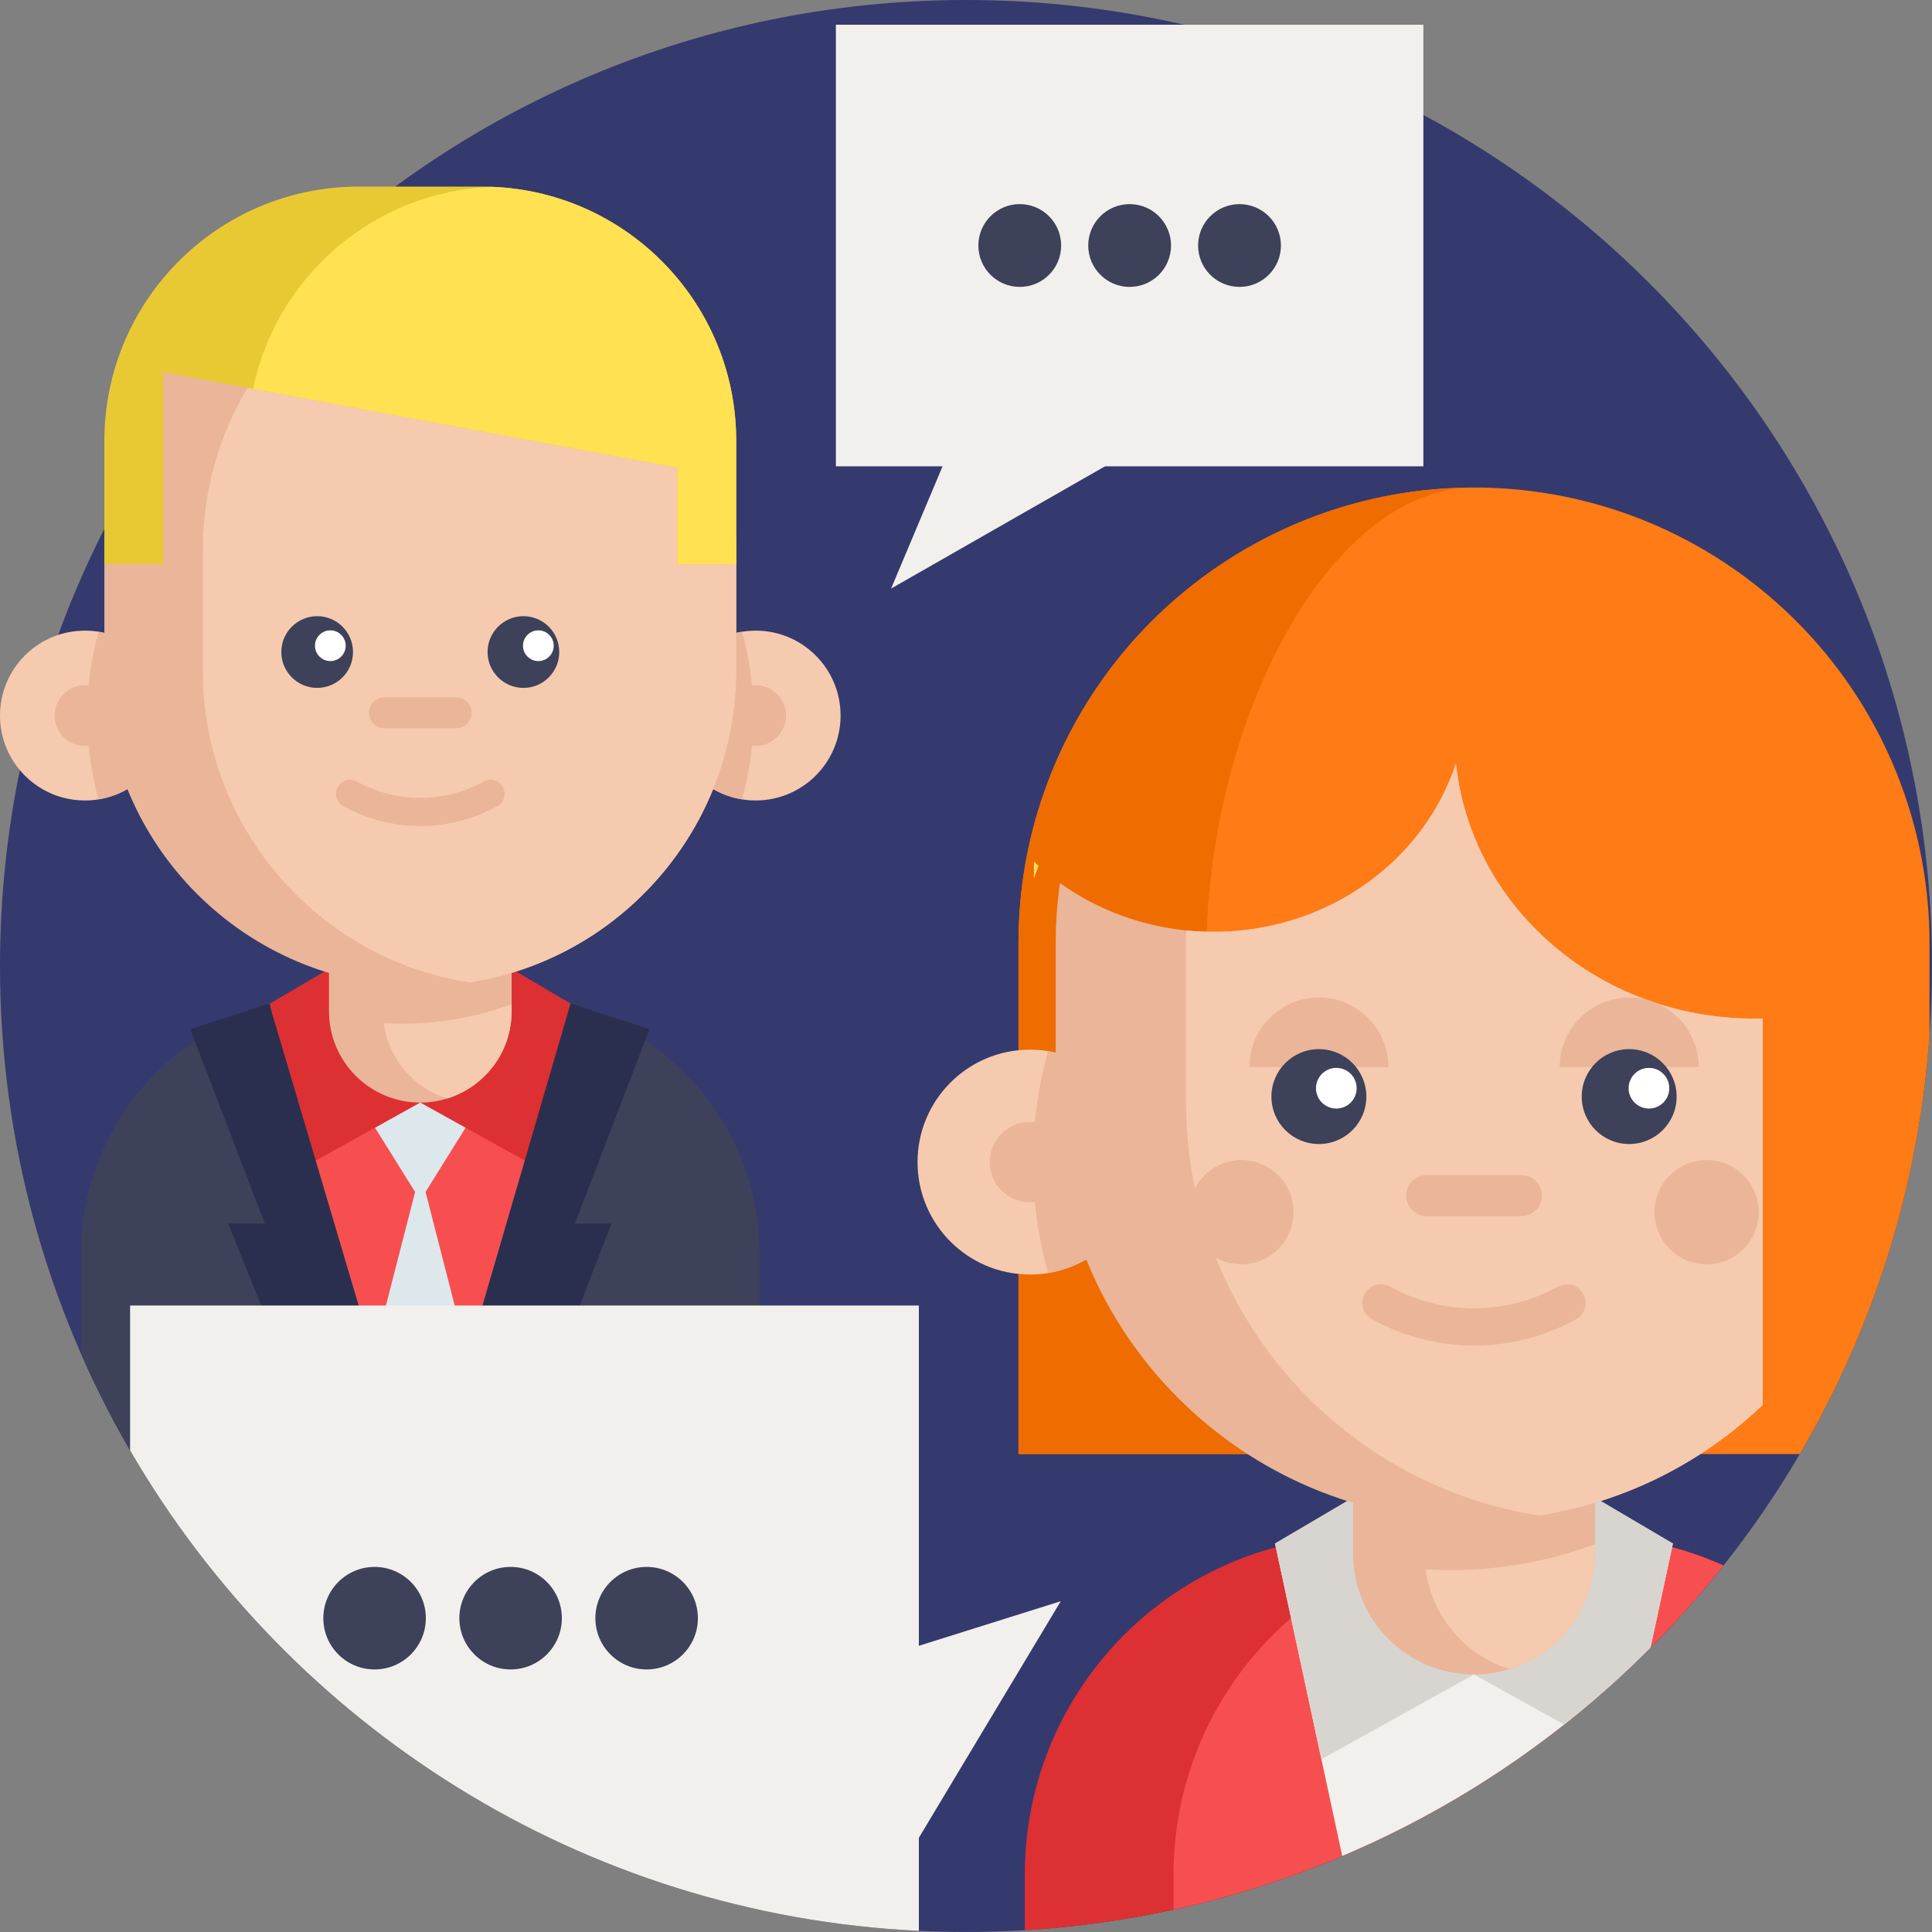 <?xml version="1.0" encoding="UTF-8"?> <svg xmlns="http://www.w3.org/2000/svg" width="60" height="60" viewBox="0 0 60 60" fill="none"><rect x="0" y="0" width="60" height="60" fill="#808080" stroke="none"/> <path d="M60 30C60 30.727 59.974 31.447 59.923 32.161C59.588 36.879 58.161 41.296 55.894 45.157C55.184 46.369 54.392 47.525 53.524 48.619C52.817 49.511 52.061 50.362 51.259 51.167C50.413 52.016 49.517 52.815 48.576 53.559C46.486 55.209 44.17 56.587 41.684 57.639C40.01 58.348 38.258 58.909 36.446 59.306C34.946 59.633 33.402 59.85 31.826 59.945C31.222 59.981 30.614 59.999 30 59.999C29.509 59.999 29.02 59.987 28.536 59.964C18.065 59.461 9.003 53.591 4.04 45.044C1.471 40.621 0 35.482 0 30C0 13.431 13.432 0 30 0C46.569 0 60 13.431 60 30V30Z" fill="#343A6E"></path> <path d="M23.589 38.935V59.313C14.123 57.252 6.325 50.723 2.517 42.045V38.935C2.517 35.258 5.013 32.163 8.405 31.258C8.529 31.223 8.654 31.192 8.781 31.166C9.118 31.092 9.463 31.042 9.815 31.014C10.029 30.997 10.246 30.987 10.465 30.987H15.641C16.22 30.987 16.783 31.048 17.327 31.166C17.359 31.171 17.389 31.179 17.42 31.186C17.512 31.207 17.602 31.229 17.693 31.254C17.697 31.255 17.697 31.255 17.7 31.256C18.595 31.495 19.428 31.887 20.168 32.401C22.236 33.836 23.589 36.227 23.589 38.935Z" fill="#3D4159"></path> <path d="M17.72 31.166L17.7 31.256L15.165 43.045C15.034 43.057 14.902 43.067 14.77 43.076C14.585 43.088 14.398 43.099 14.21 43.108C13.827 43.126 13.441 43.135 13.054 43.135C12.656 43.135 12.262 43.126 11.869 43.106C11.691 43.098 11.514 43.088 11.336 43.075C11.203 43.066 11.072 43.057 10.94 43.045L8.405 31.257L8.386 31.166H17.72Z" fill="#F74F4F"></path> <path d="M15.187 33.855L13.053 37.277L10.919 33.855" fill="#DDE8ED"></path> <path d="M14.77 43.076C14.585 43.088 13.441 49.135 13.054 49.135C12.656 49.135 11.514 43.088 11.336 43.075L13.054 36.386L14.77 43.076Z" fill="#DDE8ED"></path> <path d="M13.052 34.241L9.474 36.229L8.386 31.166L10.609 29.857" fill="#DD3033"></path> <path d="M13.052 34.241L16.631 36.229L17.719 31.166L15.496 29.857" fill="#DD3033"></path> <path d="M17.855 37.998H18.989L14.12 50.602L13.161 53.084L12.098 50.442L13.076 47.084L17.693 31.254L17.72 31.166L20.168 31.965L17.855 37.998Z" fill="#2A2F4F"></path> <path d="M14.12 50.602L13.161 53.084L12.098 50.442L7.089 37.998H8.225L5.911 31.965L8.36 31.166L8.386 31.254L13.076 47.084L14.12 50.602Z" fill="#2A2F4F"></path> <path d="M15.889 27.925V31.405C15.889 32.68 15.049 33.756 13.891 34.114C13.627 34.196 13.344 34.241 13.053 34.241C11.487 34.241 10.217 32.971 10.217 31.405V27.925H15.889Z" fill="#EAB599"></path> <path d="M15.889 31.185V31.405C15.889 32.68 15.049 33.756 13.891 34.114C12.848 33.793 12.063 32.885 11.918 31.775C12.107 31.786 12.297 31.792 12.489 31.792C13.025 31.792 13.551 31.75 14.063 31.665C14.695 31.564 15.305 31.402 15.889 31.185Z" fill="#F6CAAE"></path> <path d="M5.274 22.222C5.274 23.535 4.315 24.624 3.06 24.825C2.922 24.848 2.781 24.859 2.637 24.859C1.18 24.859 0 23.679 0 22.222C0 20.765 1.18 19.585 2.637 19.585C2.781 19.585 2.922 19.597 3.06 19.619C4.315 19.821 5.274 20.909 5.274 22.222Z" fill="#F6CAAE"></path> <path d="M5.274 22.222C5.274 23.535 4.315 24.624 3.06 24.825C2.831 23.996 2.709 23.123 2.709 22.222C2.709 21.321 2.831 20.448 3.06 19.619C4.315 19.821 5.274 20.909 5.274 22.222Z" fill="#EAB599"></path> <path d="M3.58 22.222C3.58 22.743 3.158 23.165 2.637 23.165C2.117 23.165 1.695 22.743 1.695 22.222C1.695 21.702 2.117 21.28 2.637 21.28C3.158 21.28 3.58 21.702 3.58 22.222Z" fill="#EAB599"></path> <path d="M20.831 22.222C20.831 23.535 21.79 24.624 23.046 24.825C23.183 24.848 23.324 24.859 23.469 24.859C24.925 24.859 26.105 23.679 26.105 22.222C26.105 20.765 24.925 19.585 23.469 19.585C23.324 19.585 23.183 19.597 23.046 19.619C21.79 19.821 20.831 20.909 20.831 22.222Z" fill="#F6CAAE"></path> <path d="M20.831 22.222C20.831 23.535 21.79 24.624 23.046 24.825C23.274 23.996 23.396 23.123 23.396 22.222C23.396 21.321 23.274 20.448 23.046 19.619C21.79 19.821 20.831 20.909 20.831 22.222Z" fill="#EAB599"></path> <path d="M22.864 17.085V20.821C22.864 25.703 19.297 29.754 14.627 30.505C14.612 30.508 14.595 30.51 14.579 30.513C14.083 30.593 13.573 30.632 13.053 30.632C7.634 30.632 3.241 26.239 3.241 20.821V17.085C3.241 15.943 3.436 14.847 3.796 13.829C5.138 10.01 8.776 7.272 13.053 7.272H13.053C13.573 7.272 14.084 7.313 14.581 7.391C19.274 8.125 22.864 12.186 22.864 17.085Z" fill="#EAB599"></path> <path d="M24.411 22.222C24.411 22.743 23.989 23.165 23.469 23.165C22.948 23.165 22.526 22.743 22.526 22.222C22.526 21.702 22.948 21.28 23.469 21.28C23.989 21.28 24.411 21.702 24.411 22.222Z" fill="#EAB599"></path> <path d="M22.864 17.085V20.821C22.864 25.703 19.297 29.754 14.627 30.505C14.612 30.508 14.595 30.51 14.579 30.513C9.886 29.78 6.297 25.719 6.297 20.821V17.085C6.297 12.186 9.887 8.124 14.581 7.391C19.274 8.125 22.864 12.186 22.864 17.085V17.085Z" fill="#F6CAAE"></path> <path d="M10.963 20.249C10.963 20.864 10.465 21.363 9.85 21.363C9.236 21.363 8.737 20.864 8.737 20.249C8.737 19.635 9.236 19.136 9.85 19.136C10.465 19.136 10.963 19.635 10.963 20.249Z" fill="#3D4159"></path> <path d="M17.368 20.249C17.368 20.864 16.87 21.363 16.256 21.363C15.641 21.363 15.142 20.864 15.142 20.249C15.142 19.635 15.641 19.136 16.256 19.136C16.87 19.136 17.368 19.635 17.368 20.249Z" fill="#3D4159"></path> <path d="M10.736 20.053C10.736 20.317 10.523 20.53 10.259 20.53C9.996 20.53 9.782 20.317 9.782 20.053C9.782 19.79 9.996 19.576 10.259 19.576C10.523 19.576 10.736 19.79 10.736 20.053Z" fill="white"></path> <path d="M17.196 20.053C17.196 20.317 16.983 20.53 16.719 20.53C16.456 20.53 16.242 20.317 16.242 20.053C16.242 19.79 16.456 19.576 16.719 19.576C16.983 19.576 17.196 19.79 17.196 20.053Z" fill="white"></path> <path d="M14.166 22.615H11.94C11.675 22.615 11.46 22.4 11.46 22.135C11.46 21.87 11.675 21.655 11.94 21.655H14.166C14.431 21.655 14.646 21.87 14.646 22.135C14.646 22.4 14.431 22.615 14.166 22.615Z" fill="#EAB599"></path> <path d="M13.053 25.653C12.232 25.653 11.41 25.447 10.661 25.036C10.45 24.919 10.373 24.654 10.489 24.443C10.605 24.231 10.87 24.154 11.082 24.27C12.316 24.949 13.79 24.949 15.025 24.27C15.236 24.154 15.501 24.231 15.617 24.443C15.733 24.654 15.656 24.919 15.445 25.036C14.696 25.447 13.874 25.653 13.053 25.653Z" fill="#EAB599"></path> <path d="M22.864 13.694V17.521H21.038V14.524L7.857 12.074L5.067 11.556V17.521H3.241V13.694C3.241 9.331 6.778 5.795 11.14 5.795H14.966C15.07 5.795 15.174 5.796 15.277 5.802C19.495 5.964 22.864 9.435 22.864 13.694Z" fill="#E8C934"></path> <path d="M22.864 13.694V17.521H21.038V14.524L7.857 12.074C8.583 8.586 11.609 5.943 15.277 5.802C19.495 5.964 22.864 9.435 22.864 13.694Z" fill="#FFE152"></path> <path d="M53.524 48.619C52.817 49.511 52.061 50.362 51.259 51.167C48.536 53.902 45.29 56.113 41.684 57.639C40.01 58.348 38.258 58.909 36.446 59.306C34.946 59.633 33.402 59.85 31.826 59.945V58.217C31.826 53.35 35.132 49.252 39.622 48.051C39.786 48.008 39.951 47.967 40.119 47.931C40.565 47.834 41.023 47.767 41.489 47.729C41.772 47.706 42.059 47.695 42.35 47.695H49.203C49.968 47.695 50.715 47.775 51.435 47.931C51.475 47.94 51.518 47.948 51.557 47.958C51.678 47.985 51.8 48.016 51.919 48.049C51.923 48.049 51.926 48.049 51.928 48.05C52.479 48.198 53.013 48.388 53.524 48.619V48.619Z" fill="#DD3033"></path> <path d="M53.524 48.619C49.304 53.943 43.316 57.802 36.446 59.306V58.217C36.446 53.35 39.752 49.252 44.242 48.051C44.406 48.008 44.572 47.967 44.739 47.931C45.185 47.834 45.643 47.767 46.11 47.729C46.394 47.706 46.68 47.695 46.97 47.695H49.203C49.968 47.695 50.715 47.775 51.435 47.931C51.475 47.94 51.518 47.948 51.557 47.958C51.678 47.985 51.8 48.016 51.919 48.049C51.923 48.049 51.926 48.049 51.928 48.05C52.479 48.198 53.013 48.388 53.524 48.619V48.619Z" fill="#F74F4F"></path> <path d="M51.955 47.931L51.928 48.05L51.258 51.167C48.536 53.902 45.29 56.113 41.684 57.639L39.622 48.051L39.597 47.931H51.955Z" fill="#F2F0EC"></path> <path d="M45.776 52.002L41.038 54.635L39.597 47.931L42.54 46.198" fill="#D8D5D0"></path> <path d="M51.954 47.932L51.259 51.167C50.413 52.016 49.517 52.815 48.576 53.559L45.775 52.002L49.011 46.198L51.954 47.932Z" fill="#D8D5D0"></path> <path d="M59.923 29.287V32.161C59.588 36.879 58.161 41.296 55.894 45.157H31.63V29.287C31.63 27.676 31.899 26.095 32.431 24.592C34.417 18.94 39.78 15.14 45.776 15.14C46.518 15.14 47.261 15.198 47.98 15.312C51.275 15.828 54.296 17.509 56.488 20.047C58.703 22.613 59.923 25.894 59.923 29.287V29.287Z" fill="#FF7B15"></path> <path d="M37.45 29.907C37.45 35.521 40.736 42.015 42.542 45.157H31.63V29.288C31.63 27.675 31.899 26.096 32.43 24.592C34.404 18.972 39.718 15.185 45.673 15.142C41.324 15.251 37.45 22.228 37.45 29.907V29.907Z" fill="#EF6C00"></path> <path d="M49.531 43.641V48.248C49.531 49.935 48.419 51.361 46.887 51.834C46.536 51.943 46.163 52.002 45.776 52.002C43.703 52.002 42.022 50.322 42.022 48.248V43.641H49.531Z" fill="#EAB599"></path> <path d="M49.531 47.957V48.248C49.531 49.935 48.419 51.361 46.887 51.834C45.505 51.41 44.465 50.208 44.274 48.737C44.524 48.753 44.777 48.761 45.03 48.761C45.74 48.761 46.437 48.704 47.115 48.593C47.95 48.458 48.758 48.243 49.531 47.957Z" fill="#F6CAAE"></path> <path d="M35.478 36.09C35.478 37.828 34.208 39.269 32.546 39.536C32.364 39.566 32.177 39.581 31.986 39.581C30.057 39.581 28.495 38.019 28.495 36.09C28.495 34.161 30.057 32.598 31.986 32.598C32.177 32.598 32.364 32.613 32.546 32.643C34.208 32.91 35.478 34.352 35.478 36.09V36.09Z" fill="#F6CAAE"></path> <path d="M35.478 36.09C35.478 37.828 34.208 39.269 32.546 39.536C32.243 38.438 32.082 37.283 32.082 36.09C32.082 34.897 32.243 33.741 32.546 32.643C34.208 32.91 35.478 34.352 35.478 36.09V36.09Z" fill="#EAB599"></path> <path d="M33.234 36.09C33.234 36.779 32.675 37.337 31.986 37.337C31.297 37.337 30.738 36.779 30.738 36.09C30.738 35.401 31.297 34.842 31.986 34.842C32.675 34.842 33.234 35.401 33.234 36.09Z" fill="#EAB599"></path> <path d="M54.742 31.631V43.633C52.886 45.404 50.508 46.63 47.861 47.056C47.84 47.06 47.818 47.064 47.797 47.067C47.14 47.172 46.465 47.224 45.776 47.224C38.602 47.224 32.786 41.408 32.786 34.234V29.288C32.786 28.654 32.831 28.031 32.919 27.422C36.01 29.645 40.441 29.425 43.265 26.757C44.199 25.874 44.849 24.822 45.217 23.707C45.421 25.66 46.315 27.561 47.898 29.058C49.783 30.838 52.274 31.697 54.742 31.631V31.631Z" fill="#EAB599"></path> <path d="M54.742 31.631V43.633C52.886 45.404 50.508 46.63 47.861 47.056C47.84 47.06 47.819 47.064 47.797 47.067C41.584 46.096 36.832 40.719 36.832 34.234V29.288C36.832 29.156 36.834 29.025 36.839 28.895C39.129 29.129 41.508 28.418 43.265 26.757C44.2 25.874 44.849 24.822 45.217 23.707C45.421 25.66 46.315 27.561 47.898 29.058C49.783 30.838 52.274 31.697 54.742 31.631V31.631Z" fill="#F6CAAE"></path> <path d="M32.109 27.275L32.255 26.889C32.206 26.845 32.157 26.802 32.109 26.757V27.275Z" fill="#FFE152"></path> <path d="M52.753 33.138C52.753 31.946 51.787 30.98 50.595 30.98C49.404 30.98 48.438 31.946 48.438 33.138" fill="#EAB599"></path> <path d="M43.116 33.138C43.116 31.946 42.15 30.98 40.959 30.98C39.767 30.98 38.801 31.946 38.801 33.138" fill="#EAB599"></path> <path d="M42.433 34.056C42.433 34.87 41.773 35.529 40.959 35.529C40.145 35.529 39.485 34.87 39.485 34.056C39.485 33.242 40.145 32.582 40.959 32.582C41.773 32.582 42.433 33.242 42.433 34.056Z" fill="#3D4159"></path> <path d="M52.069 34.056C52.069 34.87 51.409 35.529 50.595 35.529C49.781 35.529 49.122 34.87 49.122 34.056C49.122 33.242 49.781 32.582 50.595 32.582C51.409 32.582 52.069 33.242 52.069 34.056V34.056Z" fill="#3D4159"></path> <path d="M47.251 37.766H44.304C43.953 37.766 43.668 37.482 43.668 37.131C43.668 36.779 43.953 36.495 44.304 36.495H47.251C47.602 36.495 47.887 36.779 47.887 37.131C47.887 37.482 47.602 37.766 47.251 37.766Z" fill="#EAB599"></path> <path d="M45.777 41.788C44.689 41.788 43.602 41.516 42.61 40.97C42.33 40.816 42.228 40.465 42.382 40.185C42.536 39.906 42.887 39.804 43.167 39.957C44.801 40.856 46.753 40.856 48.388 39.957C48.667 39.803 49.018 39.906 49.172 40.185C49.326 40.465 49.224 40.816 48.944 40.97C47.953 41.516 46.865 41.788 45.777 41.788Z" fill="#EAB599"></path> <path d="M42.132 33.796C42.132 34.145 41.85 34.427 41.501 34.427C41.152 34.427 40.869 34.145 40.869 33.796C40.869 33.447 41.152 33.164 41.501 33.164C41.85 33.164 42.132 33.447 42.132 33.796Z" fill="white"></path> <path d="M51.841 33.796C51.841 34.145 51.558 34.427 51.209 34.427C50.861 34.427 50.578 34.145 50.578 33.796C50.578 33.447 50.861 33.164 51.209 33.164C51.558 33.164 51.841 33.447 51.841 33.796Z" fill="white"></path> <path d="M54.618 37.645C54.618 38.539 53.894 39.263 53 39.263C52.107 39.263 51.382 38.539 51.382 37.645C51.382 36.752 52.107 36.027 53 36.027C53.894 36.027 54.618 36.752 54.618 37.645V37.645Z" fill="#EAB599"></path> <path d="M40.171 37.645C40.171 38.539 39.447 39.263 38.553 39.263C37.659 39.263 36.935 38.539 36.935 37.645C36.935 36.752 37.659 36.027 38.553 36.027C39.447 36.027 40.171 36.752 40.171 37.645V37.645Z" fill="#EAB599"></path> <path d="M28.536 40.544V59.964C18.065 59.461 9.003 53.591 4.04 45.044V40.544H28.536Z" fill="#F2F0EC"></path> <path d="M28.536 57.074L32.943 49.727L26.515 51.747" fill="#F2F0EC"></path> <path d="M25.959 0.768H44.204V14.482H25.959V0.768Z" fill="#F2F0EC"></path> <path d="M29.633 13.625L27.674 18.278L36.245 13.38L29.633 13.625Z" fill="#F2F0EC"></path> <path d="M32.955 7.625C32.955 8.335 32.38 8.91 31.67 8.91C30.959 8.91 30.384 8.335 30.384 7.625C30.384 6.915 30.959 6.339 31.67 6.339C32.38 6.339 32.955 6.915 32.955 7.625Z" fill="#3D4159"></path> <path d="M36.367 7.625C36.367 8.335 35.792 8.91 35.081 8.91C34.372 8.91 33.796 8.335 33.796 7.625C33.796 6.915 34.372 6.339 35.081 6.339C35.792 6.339 36.367 6.915 36.367 7.625Z" fill="#3D4159"></path> <path d="M39.78 7.625C39.78 8.335 39.204 8.91 38.494 8.91C37.784 8.91 37.208 8.335 37.208 7.625C37.208 6.915 37.784 6.339 38.494 6.339C39.204 6.339 39.78 6.915 39.78 7.625Z" fill="#3D4159"></path> <path d="M13.225 50.254C13.225 51.133 12.512 51.846 11.633 51.846C10.754 51.846 10.041 51.133 10.041 50.254C10.041 49.375 10.754 48.662 11.633 48.662C12.512 48.662 13.225 49.375 13.225 50.254V50.254Z" fill="#3D4159"></path> <path d="M17.449 50.254C17.449 51.133 16.737 51.846 15.857 51.846C14.979 51.846 14.266 51.133 14.266 50.254C14.266 49.375 14.979 48.662 15.857 48.662C16.737 48.662 17.449 49.375 17.449 50.254V50.254Z" fill="#3D4159"></path> <path d="M21.674 50.254C21.674 51.133 20.961 51.846 20.082 51.846C19.203 51.846 18.49 51.133 18.49 50.254C18.49 49.375 19.203 48.662 20.082 48.662C20.961 48.662 21.674 49.375 21.674 50.254V50.254Z" fill="#3D4159"></path> </svg> 